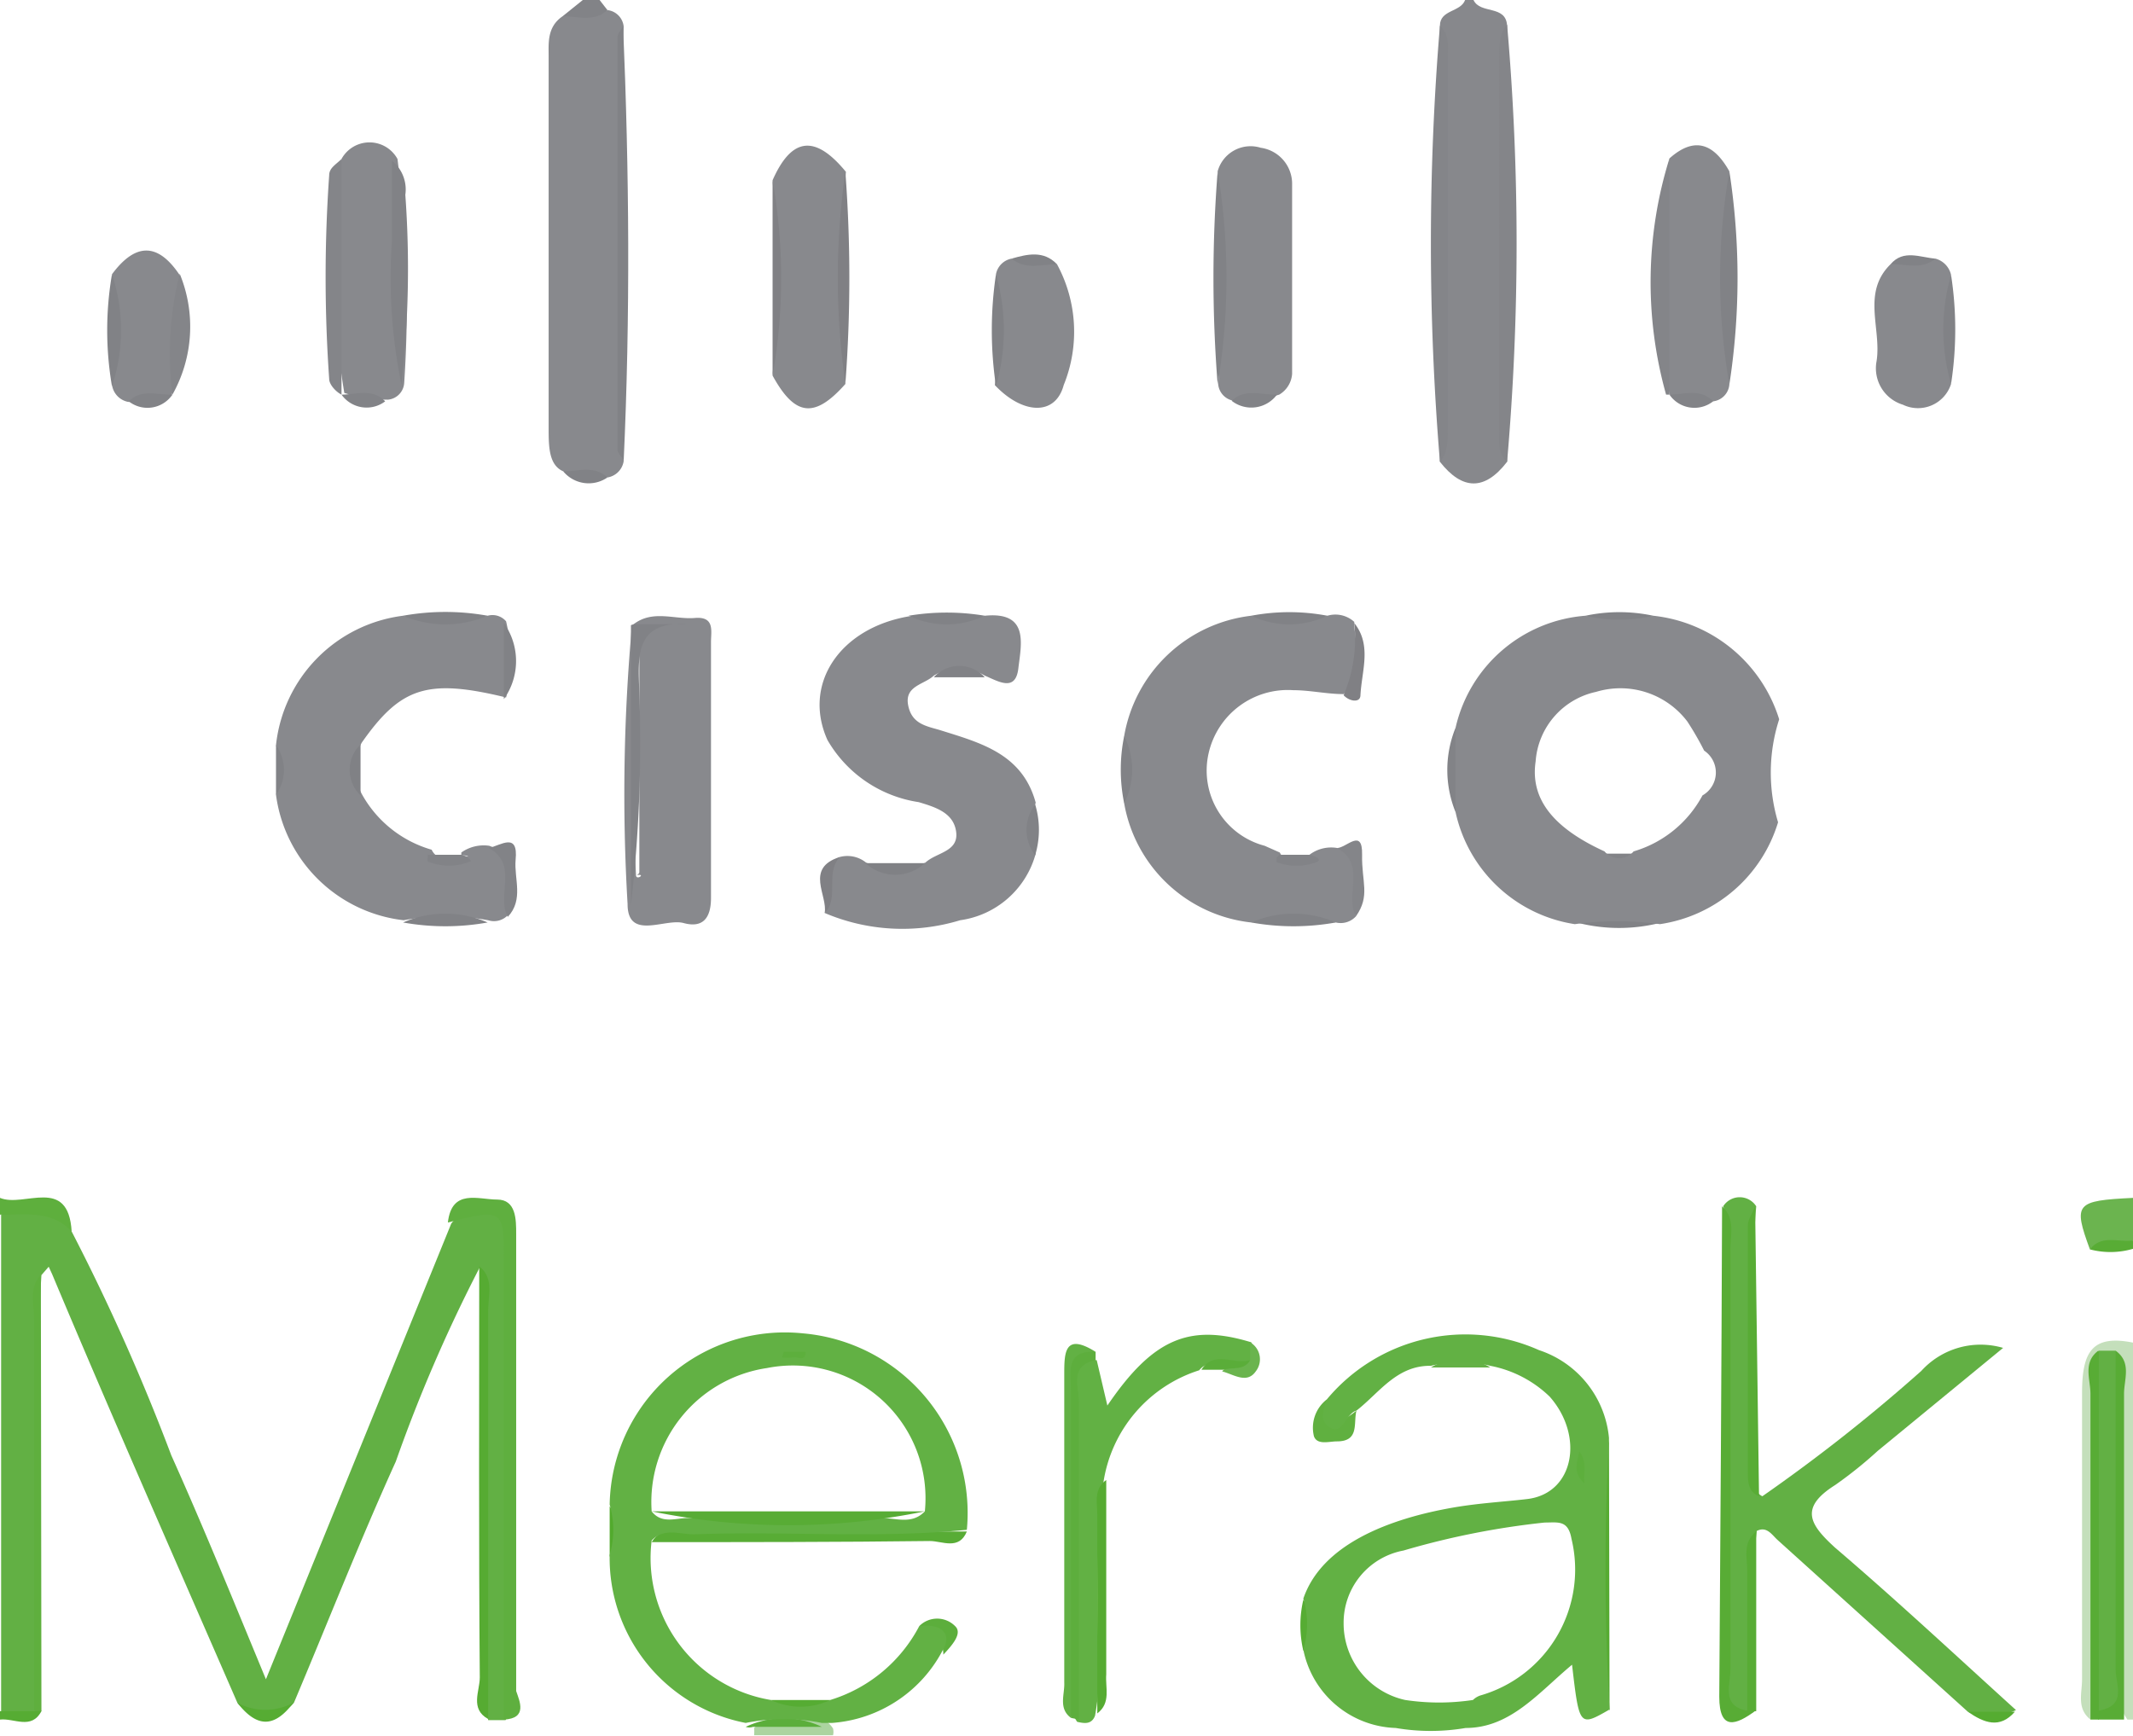 <svg viewBox="0 0 38.1 31.02" xmlns="http://www.w3.org/2000/svg"><defs><style>.cls-1{fill:#62b044;}.cls-2{fill:#87888c;}.cls-3{fill:#c4dfbb;}.cls-4{fill:#6bb44f;}.cls-5{fill:#5eaf3d;}.cls-6{fill:#acd4a0;}.cls-7{fill:#828387;}.cls-8{fill:#58ac35;}.cls-9{fill:#56ac33;}.cls-10{fill:#88898d;}.cls-11{fill:#62b144;}.cls-12{fill:#5faf3f;}.cls-13{fill:#848589;}.cls-14{fill:#56ab32;}.cls-15{fill:#818286;}.cls-16{fill:#5faf3e;}.cls-17{fill:#5dae3d;}.cls-18{fill:#808084;}.cls-19{fill:#60b040;}.cls-20{fill:#808185;}.cls-21{fill:#5cae3c;}.cls-22{fill:#5bae3b;}.cls-23{fill:#6ab44e;}.cls-24{fill:#5aad39;}.cls-25{fill:#64b146;}.cls-26{fill:#52aa2d;}.cls-27{fill:#55ac31;}.cls-28{fill:#5daf3d;}</style></defs><g id="Layer_2"><g id="Layer_1-2"><path d="M4.24,30.42C3.13,27.87,2,25.31.93,22.76l-.06-.13-.13.15c-.12,1.89,0,3.79-.05,5.68,0,.69,0,1.37,0,2.05a.56.56,0,0,1-.67.06V21.7A.85.85,0,0,1,1.28,22a37.65,37.65,0,0,1,1.78,4c.57,1.27,1.09,2.55,1.69,4l3.31-8.14a.69.69,0,0,1,.88-.2c.31.16.24.48.24.74V30a1,1,0,0,1-.15.73H8.72a7.88,7.88,0,0,1-.07-1.88c0-1.82,0-3.65,0-5.47,0-.25.09-.51-.08-.74a27.31,27.31,0,0,0-1.5,3.47C6.43,27.52,5.85,29,5.25,30.42A.66.66,0,0,1,4.24,30.42Z" class="cls-1"></path><path d="M25.72.46c0-.29.37-.24.45-.46h.15c.12.26.58.08.6.46,0,2.6,0,5.19,0,7.79-.4.52-.8.51-1.2,0C25.7,5.65,25.7,3.06,25.72.46Z" class="cls-2"></path><path d="M37.34,30.72c-.25-.2-.15-.47-.15-.72,0-1.7,0-3.41,0-5.11,0-.73.17-1.06.93-.9v6.73H38a1.36,1.36,0,0,1-.21-1c0-1.67,0-3.35,0-5-.06-.1-.11-.09-.16,0,0,1.68,0,3.35,0,5A1.4,1.4,0,0,1,37.34,30.72Z" class="cls-3"></path><path d="M37.33,22.32c-.3-.82-.26-.87.77-.92v.76C37.87,22.35,37.56,22.11,37.33,22.32Z" class="cls-4"></path><path d="M1.28,22C.92,21.61.45,21.71,0,21.7v-.3C.43,21.58,1.22,21,1.28,22Z" class="cls-5"></path><path d="M13.47,31a.69.69,0,0,0,0-.13c.36-.34.78-.22,1.2-.17a.46.46,0,0,1,.21.18.25.25,0,0,1,0,.12Z" class="cls-6"></path><path d="M10.71,0l.14.18c-.22.42-.5.33-.8.11L10.41,0Z" class="cls-7"></path><path d="M37.33,22.32c.21-.27.51-.12.77-.16v.15A1.44,1.44,0,0,1,37.33,22.32Z" class="cls-8"></path><path d="M0,30.57H.61c.05-.07.09-.07.13,0-.18.34-.49.12-.74.15Z" class="cls-9"></path><path d="M17.59,11c.8-.08.65.51.6.94s-.36.23-.6.13a.88.88,0,0,0-.91,0c-.17.16-.52.18-.46.52s.32.38.56.45c.73.23,1.48.42,1.72,1.3a1.57,1.57,0,0,0,0,.91,1.63,1.63,0,0,1-1.35,1.19,3.54,3.54,0,0,1-2.42-.13c.18-.32-.17-.78.27-1a.53.53,0,0,1,.47.1,1.27,1.27,0,0,0,1.06,0c.19-.18.59-.19.55-.54s-.37-.45-.67-.54a2.27,2.27,0,0,1-1.63-1.11c-.45-1,.22-2,1.46-2.21A3.46,3.46,0,0,0,17.59,11Z" class="cls-10"></path><path d="M24.22,16.37a.37.37,0,0,1-.36.11,4.26,4.26,0,0,0-1.51,0,2.59,2.59,0,0,1-2.27-2.13,3.45,3.45,0,0,0,0-1.2A2.61,2.61,0,0,1,22.35,11a3.46,3.46,0,0,0,1.36,0,.5.5,0,0,1,.48.11c0,.44.25.91-.19,1.29-.3,0-.6-.07-.9-.07a1.45,1.45,0,0,0-1.51,1.12,1.39,1.39,0,0,0,1,1.66l.27.12c.13.26.35.05.53.1s.14,0,0,0l0-.06a.64.64,0,0,1,.5-.12C24.6,15.39,24.11,16,24.22,16.37Z" class="cls-10"></path><path d="M8.71,11a.32.32,0,0,1,.33.1,3,3,0,0,1,0,1.36c-1.4-.34-1.88-.19-2.58.81a1,1,0,0,0,0,.91,2.08,2.08,0,0,0,1.25,1c.13.26.35.06.53.1s.14,0,0,0l0-.05a.69.69,0,0,1,.5-.12c.7.25.25.81.34,1.23a.34.34,0,0,1-.36.1,4.26,4.26,0,0,0-1.51,0A2.6,2.6,0,0,1,4.93,14.2a1.68,1.68,0,0,0,0-.89A2.61,2.61,0,0,1,7.2,11,4.26,4.26,0,0,0,8.71,11Z" class="cls-10"></path><path d="M10.05.29c.27,0,.56.11.8-.11a.33.33,0,0,1,.29.29c-.09,2.59-.07,5.18,0,7.77a.35.35,0,0,1-.29.29c-.25-.1-.54,0-.79-.11S9.8,8,9.8,7.67V1C9.8.77,9.77.48,10.05.29Z" class="cls-10"></path><path d="M35.15,30.58l-3.4-3.07c-.1-.09-.19-.25-.37-.16a13.54,13.54,0,0,0-.09,2.38c0,.29.09.6-.1.88-.56,0-.34-.41-.34-.64,0-2.53,0-5.07,0-7.6a1.64,1.64,0,0,0-.07-.82.35.35,0,0,1,.59,0c-.14,1.7,0,3.39,0,5.09,0,0,.06.07.11.09a30.36,30.36,0,0,0,2.84-2.24,1.43,1.43,0,0,1,1.46-.41l-2.24,1.84a7.51,7.51,0,0,1-.76.61c-.65.41-.45.71,0,1.12,1.1.94,2.16,1.93,3.23,2.9A1.07,1.07,0,0,1,35.15,30.58Z" class="cls-1"></path><path d="M11.32,11.15c.34-.26.73-.08,1.09-.11s.29.23.29.43c0,1.53,0,3,0,4.57,0,.38-.16.54-.49.45s-1,.32-1-.34a33.37,33.37,0,0,1,.08-5c.19,1.49,0,3,.07,4.48,0,.1.15,0,.06,0s0,0,0-.05c0-1.25,0-2.5,0-3.75,0-.28-.09-.63.32-.62A.44.44,0,0,1,11.32,11.15Z" class="cls-10"></path><path d="M21.75,3.06a.61.61,0,0,1,.77-.42.65.65,0,0,1,.56.63c0,1.14,0,2.27,0,3.41a.47.47,0,0,1-.23.37,2.48,2.48,0,0,1-.81.11.33.33,0,0,1-.28-.29A28.5,28.5,0,0,0,21.75,3.06Z" class="cls-10"></path><path d="M15.1,6.86c-.55.62-.9.58-1.3-.15a23.91,23.91,0,0,0,0-3.49c.34-.77.76-.82,1.31-.15C15,4.33,15.05,5.6,15.1,6.86Z" class="cls-10"></path><path d="M29.82,2.83c.46-.41.8-.25,1.07.23,0,1.27,0,2.54,0,3.81a.33.33,0,0,1-.29.3,2.59,2.59,0,0,1-.78-.12h0A13.89,13.89,0,0,1,29.82,2.83Z" class="cls-10"></path><path d="M6.1,2.84a.57.57,0,0,1,1,0,20.59,20.59,0,0,1,.12,4,.32.32,0,0,1-.29.3,2.59,2.59,0,0,1-.78-.12h0A13.82,13.82,0,0,1,6.1,2.84Z" class="cls-10"></path><path d="M19.59,24.3l.19.81c.81-1.19,1.46-1.47,2.57-1.13a.34.34,0,0,1,0,.31c-.25.35-.67-.13-.93.19a2.49,2.49,0,0,0-1.71,2,18.74,18.74,0,0,0-.09,2.9,4.9,4.9,0,0,1-.06,1.27c-.06.16-.19.14-.32.11a.94.94,0,0,1-.15-.65c0-1.72,0-3.44,0-5.15C19.14,24.63,19,24.2,19.59,24.3Z" class="cls-11"></path><path d="M9,30.72v-8.2c0-.9,0-.94-1-.68.07-.61.54-.41.88-.41s.34.36.34.61c0,2.72,0,5.45,0,8.17C9.28,30.39,9.43,30.7,9,30.72Z" class="cls-12"></path><path d="M34.85,6.86a.62.62,0,0,1-.86.37.68.68,0,0,1-.47-.78c.09-.58-.27-1.22.25-1.73.25-.12.54,0,.8-.1a.39.39,0,0,1,.28.29A9.08,9.08,0,0,0,34.85,6.86Z" class="cls-10"></path><path d="M17.79,4.9a.35.35,0,0,1,.28-.28c.26.1.55,0,.81.1A2.53,2.53,0,0,1,19,6.88c-.15.56-.74.52-1.23,0A10.69,10.69,0,0,0,17.79,4.9Z" class="cls-10"></path><path d="M2,4.9c.4-.54.8-.59,1.2,0a7.44,7.44,0,0,1-.13,2.16h0a2.59,2.59,0,0,1-.78.12A.36.36,0,0,1,2,6.87,7.22,7.22,0,0,0,2,4.9Z" class="cls-10"></path><path d="M26.92,8.25c-.18-.16-.14-.37-.14-.56V1c0-.19,0-.4.14-.56A45,45,0,0,1,26.92,8.25Z" class="cls-13"></path><path d="M25.72.46c.18.16.14.37.14.56V7.68c0,.2,0,.41-.14.57A47.12,47.12,0,0,1,25.72.46Z" class="cls-13"></path><path d="M30.76,21.55c.25.23.14.53.15.8,0,2.49,0,5,0,7.47,0,.27-.17.65.29.74.06-.07.11-.07.16,0-.35.26-.65.37-.65-.25C30.73,27.4,30.75,24.47,30.76,21.55Z" class="cls-8"></path><path d="M8.56,22.62c.27.22.16.52.16.78,0,2.44,0,4.88,0,7.31-.33-.18-.15-.5-.15-.74C8.55,27.52,8.56,25.07,8.56,22.62Z" class="cls-14"></path><path d="M29.82,2.83V7.05s-.06,0-.06,0A7.43,7.43,0,0,1,29.82,2.83Z" class="cls-13"></path><path d="M6.1,2.84V7.05C6,7,5.88,6.87,5.88,6.77a26,26,0,0,1,0-3.64C5.88,3,6,2.94,6.1,2.84Z" class="cls-13"></path><path d="M11.14,8.24c0-.06-.11-.13-.11-.2q0-3.69,0-7.38c0-.06.07-.13.1-.19C11.24,3.06,11.26,5.65,11.14,8.24Z" class="cls-15"></path><path d="M.74,30.57H.61c0-2.33,0-4.65,0-7,0-.27-.1-.56.12-.8Z" class="cls-16"></path><path d="M7.17,6.87A9.48,9.48,0,0,1,7,4.32c0-.48,0-1,0-1.45a.66.66,0,0,1,.24.61A18.28,18.28,0,0,1,7.17,6.87Z" class="cls-15"></path><path d="M19.13,30.69c-.23-.17-.11-.42-.12-.63,0-1.83,0-3.67,0-5.5,0-.39,0-.76.56-.41-.41.09-.37.41-.37.71V30A1.44,1.44,0,0,1,19.13,30.69Z" class="cls-11"></path><path d="M30.89,6.87a11.08,11.08,0,0,1,0-3.81A12.48,12.48,0,0,1,30.89,6.87Z" class="cls-15"></path><path d="M19.13,30.69V24.83c0-.31-.11-.71.44-.68l0,.15c-.47.09-.3.47-.3.73,0,1.9,0,3.79,0,5.69Z" class="cls-17"></path><path d="M37.79,24.13c.29.21.15.51.15.77,0,1.94,0,3.88,0,5.82h-.46a.24.24,0,0,1,0-.27c.18-1.74,0-3.48.08-5.23A1.61,1.61,0,0,1,37.79,24.13Z" class="cls-8"></path><path d="M37.49,30.56v.16h-.15c0-1.94,0-3.88,0-5.82,0-.26-.14-.56.14-.77a.84.84,0,0,1,.15.57V30A.81.81,0,0,1,37.49,30.56Z" class="cls-8"></path><path d="M11.64,27.55c.19-.31.5-.19.76-.19h4.87c-.14.34-.44.17-.66.17C15,27.55,13.29,27.55,11.64,27.55Z" class="cls-8"></path><path d="M31.42,26.73c-.2-.08-.2-.27-.2-.44,0-1.47,0-2.93,0-4.4,0-.11.09-.22.13-.34Z" class="cls-8"></path><path d="M28.75,30.56a2,2,0,0,1-.12-1.33,16.76,16.76,0,0,1,.11-3.54Z" class="cls-14"></path><path d="M19.6,30.61c0-1.18,0-2.36,0-3.55,0-.21-.07-.46.16-.62,0,1.16,0,2.31,0,3.47C19.74,30.15,19.85,30.42,19.6,30.61Z" class="cls-14"></path><path d="M3.08,7.05a5.83,5.83,0,0,1,.13-2.16A2.48,2.48,0,0,1,3.08,7.05Z" class="cls-13"></path><path d="M15.1,6.86a13.37,13.37,0,0,1,0-3.79A25.24,25.24,0,0,1,15.1,6.86Z" class="cls-18"></path><path d="M21.75,3.06a11.6,11.6,0,0,1,0,3.81A24.23,24.23,0,0,1,21.75,3.06Z" class="cls-15"></path><path d="M13.8,3.22a10,10,0,0,1,0,3.49Z" class="cls-18"></path><path d="M31.37,30.57h-.16c0-.83,0-1.67,0-2.5,0-.24-.09-.51.16-.71Z" class="cls-8"></path><path d="M26,13a1.89,1.89,0,0,1,0,1.51A2,2,0,0,1,26,13Z" class="cls-7"></path><path d="M23.7,25c0,.56.23.44.53.2-.06.22.06.55-.35.55-.14,0-.35.07-.41-.09A.64.64,0,0,1,23.7,25Z" class="cls-19"></path><path d="M17.79,4.9a3.62,3.62,0,0,1,0,2A6.78,6.78,0,0,1,17.79,4.9Z" class="cls-20"></path><path d="M2,4.9a3.16,3.16,0,0,1,0,2A5.92,5.92,0,0,1,2,4.9Z" class="cls-15"></path><path d="M34.85,6.86a3.5,3.5,0,0,1,0-1.95A6.38,6.38,0,0,1,34.85,6.86Z" class="cls-15"></path><path d="M24.22,16.37c-.21-.38.2-.93-.34-1.22.17,0,.46-.37.45.12S24.48,16,24.22,16.37Z" class="cls-13"></path><path d="M28.16,16.48a1.91,1.91,0,0,1,1.52,0A3,3,0,0,1,28.16,16.48Z" class="cls-15"></path><path d="M9.07,16.38c-.21-.38.2-.94-.34-1.23.22-.05.53-.29.48.21C9.18,15.7,9.36,16.07,9.07,16.38Z" class="cls-7"></path><path d="M16.85,29.56c0-.3-.22-.4-.43-.51a.45.45,0,0,1,.64,0C17.2,29.18,17,29.4,16.85,29.56Z" class="cls-21"></path><path d="M24,12.42a2.59,2.59,0,0,0,.19-1.29c.32.4.13.86.11,1.3C24.29,12.56,24.1,12.53,24,12.42Z" class="cls-18"></path><path d="M8.71,11A1.93,1.93,0,0,1,7.2,11,4.26,4.26,0,0,1,8.71,11Z" class="cls-15"></path><path d="M7.2,16.48a1.89,1.89,0,0,1,1.51,0A4.26,4.26,0,0,1,7.2,16.48Z" class="cls-15"></path><path d="M22.35,16.48a1.89,1.89,0,0,1,1.51,0A4.26,4.26,0,0,1,22.35,16.48Z" class="cls-15"></path><path d="M13.32,30.85a1.58,1.58,0,0,1,1.36,0l-1.23,0A.2.2,0,0,1,13.32,30.85Z" class="cls-22"></path><path d="M17.59,11a1.58,1.58,0,0,1-1.36,0A4.14,4.14,0,0,1,17.59,11Z" class="cls-15"></path><path d="M23.71,11a1.58,1.58,0,0,1-1.36,0A3.66,3.66,0,0,1,23.71,11Z" class="cls-15"></path><path d="M9,12.49V11.13A1.17,1.17,0,0,1,9,12.49Z" class="cls-15"></path><path d="M20.08,13.15a1.33,1.33,0,0,1,0,1.2A3,3,0,0,1,20.08,13.15Z" class="cls-15"></path><path d="M29.53,11a1.27,1.27,0,0,1-1.21,0A2.9,2.9,0,0,1,29.53,11Z" class="cls-15"></path><path d="M4.24,30.42a1.06,1.06,0,0,0,1,0C4.9,30.87,4.59,30.87,4.24,30.42Z" class="cls-9"></path><path d="M15,15.31c-.27.3,0,.73-.27,1C14.79,16,14.37,15.51,15,15.31Z" class="cls-18"></path><path d="M22.33,24.3l0-.32a.35.35,0,0,1,.1.52c-.16.23-.4.05-.6,0C22,24.3,22.21,24.45,22.33,24.3Z" class="cls-23"></path><path d="M22.33,24.3c-.11.19-.31.12-.48.17h-.39C21.69,24.11,22.05,24.39,22.33,24.3Z" class="cls-24"></path><path d="M25.56,24.43a1,1,0,0,1,1.06,0Z" class="cls-25"></path><path d="M16.52,15.42a.78.78,0,0,1-1.06,0Z" class="cls-20"></path><path d="M23.38,15.27c.06,0,.26.08.14.13a1,1,0,0,1-.72,0s0-.05,0-.07l.05-.06Z" class="cls-7"></path><path d="M8.23,15.27c.07,0,.22.11.17.12a1,1,0,0,1-.76,0,.18.18,0,0,1,0-.06l0-.06Z" class="cls-7"></path><path d="M6.1,7.05c.26,0,.55-.12.78.12A.55.55,0,0,1,6.1,7.05Z" class="cls-7"></path><path d="M2.3,7.17c.23-.23.52-.11.78-.12A.54.54,0,0,1,2.3,7.17Z" class="cls-7"></path><path d="M29.82,7.05c.26,0,.55-.12.78.12A.54.54,0,0,1,29.82,7.05Z" class="cls-7"></path><path d="M14.83,30.37a.76.76,0,0,1-1.06,0Z" class="cls-9"></path><path d="M22,7.16c.24-.23.54-.1.81-.11A.57.57,0,0,1,22,7.16Z" class="cls-7"></path><path d="M6.44,14.21a.63.63,0,0,1,0-.91Z" class="cls-20"></path><path d="M18.49,15.28a.75.75,0,0,1,0-.91A1.57,1.57,0,0,1,18.49,15.28Z" class="cls-15"></path><path d="M10.89,26.91a.75.75,0,0,1,0,.9Z" class="cls-26"></path><path d="M10.06,8.42c.27,0,.56-.11.79.11A.59.59,0,0,1,10.06,8.42Z" class="cls-15"></path><path d="M23.28,28.58a.74.74,0,0,1,0,.91A2,2,0,0,1,23.28,28.58Z" class="cls-9"></path><path d="M16.68,12.1a.61.61,0,0,1,.91,0Z" class="cls-15"></path><path d="M35.15,30.58l.84,0C35.72,30.89,35.44,30.78,35.15,30.58Z" class="cls-27"></path><path d="M4.93,13.31a.77.77,0,0,1,0,.89Z" class="cls-15"></path><path d="M34.57,4.62c-.25.21-.53.09-.8.1C34,4.45,34.3,4.6,34.57,4.62Z" class="cls-15"></path><path d="M18.88,4.72c-.27,0-.56.11-.81-.1C18.35,4.54,18.64,4.47,18.88,4.72Z" class="cls-15"></path><path d="M37.49,30.56V24.13h.3c0,1.9,0,3.8,0,5.7C37.79,30.09,38,30.47,37.49,30.56Z" class="cls-1"></path><path d="M28.66,15.25h.52c.09.37-.2.13-.3.17S28.53,15.56,28.66,15.25Z" class="cls-7"></path><path d="M31.78,12.85A2.65,2.65,0,0,0,29.53,11a2.61,2.61,0,0,1-1.21,0A2.58,2.58,0,0,0,26,13c0,.5,0,1,0,1.51a2.58,2.58,0,0,0,2.13,2,5.53,5.53,0,0,1,1.52,0,2.6,2.6,0,0,0,2.11-1.82A3.1,3.1,0,0,1,31.78,12.85Zm-1.37,1.36a2.05,2.05,0,0,1-1.23,1,.34.34,0,0,1-.52,0c-.92-.42-1.33-.94-1.23-1.61a1.37,1.37,0,0,1,1.08-1.24,1.5,1.5,0,0,1,1.63.53,5.39,5.39,0,0,1,.3.52A.47.47,0,0,1,30.41,14.21Z" class="cls-10"></path><path d="M28.27,27.24v1.33H28.2V27.24Z" class="cls-17"></path><path d="M28.74,25.69a1.83,1.83,0,0,0-1.25-1.57A3.22,3.22,0,0,0,23.7,25c-.06.18-.15.39.07.51s.27-.26.46-.31c.41-.32.72-.81,1.33-.8a2.23,2.23,0,0,1,1.06,0,2.09,2.09,0,0,1,1.06.55c.62.7.44,1.73-.4,1.83-.42.05-.84.07-1.31.15-1.16.2-2.36.66-2.69,1.63a1.57,1.57,0,0,1,0,.91,1.74,1.74,0,0,0,1.65,1.4,3.72,3.72,0,0,0,1.25,0c.8,0,1.3-.63,1.9-1.13.13,1.11.13,1.11.67.8A44,44,0,0,1,28.74,25.69Zm-2.3,4.6a.35.35,0,0,0-.13.08,4.07,4.07,0,0,1-1.21,0A1.4,1.4,0,0,1,24,29a1.31,1.31,0,0,1,1.07-1.3,14.23,14.23,0,0,1,2.52-.5c.24,0,.42-.05.48.29A2.34,2.34,0,0,1,26.44,30.29Z" class="cls-11"></path><path d="M28.21,25.93c.15.2.07.36.09.57C28.1,26.31,28.16,26.16,28.21,25.93Z" class="cls-28"></path><path d="M16.42,29.05a2.68,2.68,0,0,1-1.59,1.32,1.23,1.23,0,0,1-1.06,0,2.57,2.57,0,0,1-2.13-2.85c.23-.24.52-.1.78-.11,1.62-.06,3.24.08,4.85-.08a3.22,3.22,0,0,0-2.93-3.51,3.13,3.13,0,0,0-3.45,3.06,1.62,1.62,0,0,1,0,.9,3,3,0,0,0,2.43,3,3.46,3.46,0,0,1,1.36,0l.18,0a2.43,2.43,0,0,0,2-1.34C17,29.17,16.79,29,16.42,29.05ZM13.7,24.44A2.37,2.37,0,0,1,16.52,27c-.24.25-.53.11-.8.12H12.28c-.21,0-.46.11-.64-.12A2.42,2.42,0,0,1,13.7,24.44Z" class="cls-11"></path><path d="M11.64,27h4.88A12.15,12.15,0,0,1,11.64,27Z" class="cls-8"></path><path d="M14,24.15c.14,0,.39,0,.39,0,0,.19-.14.08-.23.1a.65.65,0,0,1-.19,0Z" class="cls-28"></path><path d="M11.32,11.15h1c-1-.07-.92.57-.9,1.23a25.24,25.24,0,0,1-.15,3.79v-5Z" class="cls-15"></path></g></g></svg>
